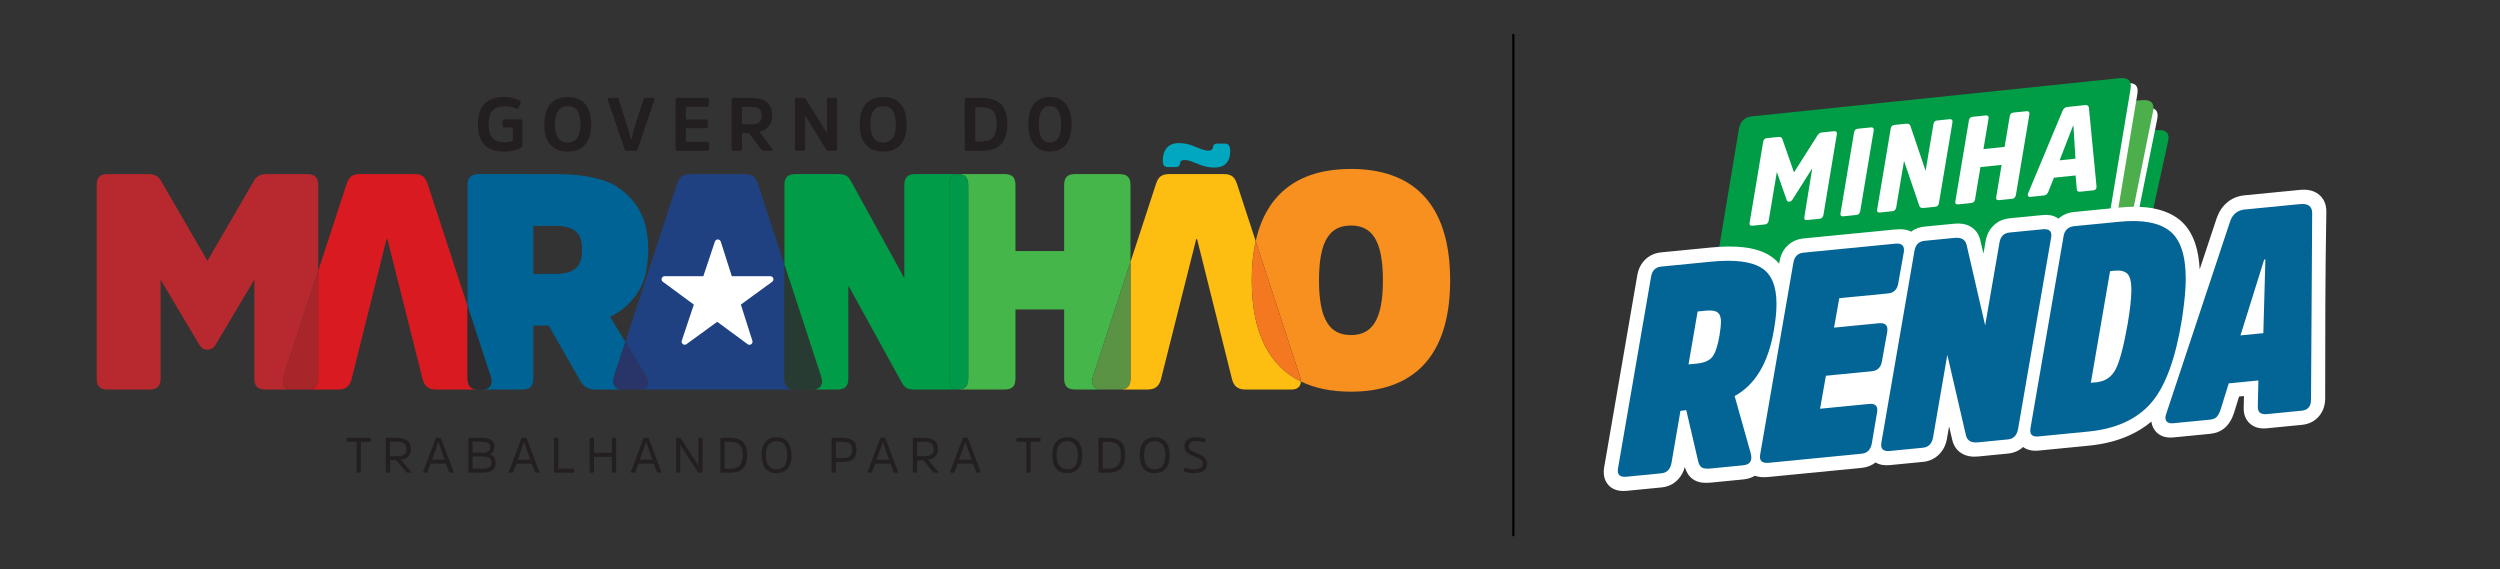 <?xml version="1.0" encoding="utf-8"?>
<!-- Generator: Adobe Illustrator 17.0.0, SVG Export Plug-In . SVG Version: 6.00 Build 0)  -->
<!DOCTYPE svg PUBLIC "-//W3C//DTD SVG 1.1//EN" "http://www.w3.org/Graphics/SVG/1.1/DTD/svg11.dtd">
<svg version="1.1" id="Layer_1" xmlns="http://www.w3.org/2000/svg" xmlns:xlink="http://www.w3.org/1999/xlink" x="0px" y="0px"
	 width="246px" height="56px" viewBox="0 0 246 56" enable-background="new 0 0 246 56" xml:space="preserve">
<rect x="0" y="0" width="246" height="56" fill="#333333" stroke="none"/>
<g>
	<g>
		<g>
			<path d="M149.025,52.67c0,0.06-0.049,0.109-0.109,0.109l0,0c-0.06,0-0.109-0.049-0.109-0.109V3.434
				c0-0.06,0.049-0.109,0.109-0.109l0,0c0.06,0,0.109,0.049,0.109,0.109V52.67z"/>
			<g>
				<path fill="#B7292F" d="M30.234,17.131h-3.982c-0.629,0-0.988,0.21-1.228,0.599l-4.611,7.935l-4.611-7.935
					c-0.239-0.389-0.599-0.599-1.228-0.599h-3.982c-0.749,0-1.078,0.329-1.078,1.078v19.043c0,0.749,0.329,1.078,1.078,1.078h4.132
					c0.749,0,1.078-0.329,1.078-1.078v-9.731l3.833,6.437c0.15,0.24,0.359,0.449,0.779,0.449c0.419,0,0.629-0.21,0.779-0.449
					l3.833-6.437v9.731c0,0.749,0.329,1.078,1.078,1.078h4.132h-1.512c-0.539,0-0.876-0.286-0.897-0.758v-0.003
					c-0.003-0.064,0.002-0.132,0.011-0.203c0.013-0.102,0.038-0.209,0.077-0.324l3.398-10.391v-8.442
					C31.312,17.46,30.983,17.131,30.234,17.131"/>
				<path fill="#231F20" d="M51.222,11.739c0.118,0,0.185,0.059,0.185,0.185v2.367c0,0.133-0.081,0.207-0.163,0.259
					c-0.348,0.207-0.895,0.37-1.687,0.37c-1.598,0-2.53-0.829-2.53-2.693c0-1.849,0.939-2.685,2.596-2.685
					c0.666,0,1.198,0.177,1.494,0.355c0.111,0.059,0.155,0.118,0.111,0.229l-0.185,0.459c-0.044,0.111-0.111,0.148-0.252,0.089
					c-0.229-0.096-0.584-0.215-1.036-0.215c-1.176,0-1.679,0.518-1.679,1.768c0,1.265,0.518,1.775,1.598,1.775
					c0.311,0,0.614-0.067,0.791-0.148v-1.309h-0.806c-0.126,0-0.185-0.052-0.185-0.17v-0.451c0-0.118,0.059-0.185,0.185-0.185
					C49.659,11.739,51.222,11.739,51.222,11.739z"/>
				<path fill="#231F20" d="M58.175,12.235c0,1.797-0.858,2.685-2.315,2.685c-1.443,0-2.301-0.888-2.301-2.685
					c0-1.798,0.858-2.692,2.308-2.692C57.317,9.543,58.175,10.438,58.175,12.235 M57.117,12.235c0-1.191-0.414-1.79-1.25-1.79
					c-0.843,0-1.257,0.599-1.257,1.79s0.414,1.783,1.257,1.783C56.703,14.018,57.117,13.426,57.117,12.235"/>
				<path fill="#231F20" d="M61.681,14.839c-0.126,0-0.185-0.052-0.229-0.178L59.81,9.838c-0.044-0.126,0.015-0.207,0.14-0.207
					h0.718c0.126,0,0.185,0.059,0.215,0.163l0.888,2.759l0.326,1.221h0.015l0.318-1.221l0.888-2.759
					c0.03-0.103,0.089-0.163,0.215-0.163h0.725c0.118,0,0.178,0.081,0.133,0.207l-1.635,4.823c-0.044,0.126-0.111,0.178-0.237,0.178
					H61.681z"/>
				<path fill="#231F20" d="M67.495,12.612v1.339h2.101c0.126,0,0.185,0.052,0.185,0.178v0.525c0,0.133-0.059,0.185-0.185,0.185
					h-2.937c-0.133,0-0.185-0.052-0.185-0.185V9.809c0-0.126,0.052-0.178,0.178-0.178h2.914c0.126,0,0.185,0.052,0.185,0.178v0.525
					c0,0.126-0.059,0.185-0.185,0.185h-2.071v1.235h1.975c0.118,0,0.178,0.067,0.178,0.185v0.488c0,0.118-0.059,0.185-0.178,0.185
					H67.495z"/>
				<path fill="#231F20" d="M73.826,9.631c1.435,0,2.16,0.511,2.16,1.753c0,0.902-0.488,1.405-1.272,1.575l1.258,1.65
					c0.081,0.103,0.037,0.229-0.111,0.229h-0.703c-0.133,0-0.192-0.059-0.259-0.148l-1.198-1.59h-0.688v1.553
					c0,0.133-0.059,0.185-0.185,0.185H72.17c-0.133,0-0.185-0.052-0.185-0.185V9.809c0-0.126,0.052-0.178,0.185-0.178H73.826z
					 M73.804,12.242c0.843,0,1.147-0.274,1.147-0.858c0-0.629-0.326-0.865-1.139-0.865h-0.799v1.723
					C73.013,12.242,73.804,12.242,73.804,12.242z"/>
				<path fill="#231F20" d="M82.37,14.654c0,0.133-0.059,0.185-0.178,0.185h-0.666c-0.126,0-0.178-0.037-0.229-0.126l-2.078-3.351
					v3.292c0,0.133-0.052,0.185-0.178,0.185h-0.636c-0.133,0-0.185-0.052-0.185-0.185V9.809c0-0.126,0.052-0.178,0.185-0.178h0.651
					c0.133,0,0.185,0.03,0.237,0.118l2.079,3.358V9.809c0-0.126,0.052-0.178,0.178-0.178h0.644c0.118,0,0.178,0.052,0.178,0.17
					v4.853H82.37z"/>
				<path fill="#231F20" d="M89.212,12.235c0,1.797-0.858,2.685-2.315,2.685c-1.443,0-2.301-0.888-2.301-2.685
					c0-1.798,0.858-2.692,2.308-2.692C88.354,9.543,89.212,10.438,89.212,12.235 M88.154,12.235c0-1.191-0.414-1.79-1.25-1.79
					c-0.843,0-1.257,0.599-1.257,1.79s0.414,1.783,1.257,1.783C87.74,14.018,88.154,13.426,88.154,12.235"/>
				<path fill="#231F20" d="M95.115,14.839c-0.133,0-0.185-0.052-0.185-0.185V9.809c0-0.126,0.052-0.178,0.178-0.178h1.428
					c1.672,0,2.582,0.688,2.582,2.552c0,1.96-0.91,2.655-2.574,2.655h-1.429V14.839z M95.965,10.548v3.373h0.54
					c1.006,0,1.561-0.347,1.561-1.738c0-1.295-0.555-1.635-1.568-1.635H95.965z"/>
				<path fill="#231F20" d="M105.441,12.228c0,1.775-0.814,2.685-2.13,2.685c-1.317,0-2.13-0.91-2.13-2.678
					c0-1.783,0.814-2.693,2.13-2.693C104.627,9.543,105.441,10.452,105.441,12.228 M104.413,12.228c0-1.191-0.362-1.79-1.102-1.79
					c-0.732,0-1.095,0.599-1.095,1.79c0,1.198,0.363,1.798,1.095,1.798C104.05,14.025,104.413,13.426,104.413,12.228"/>
				<path fill="#00A7BE" d="M115.987,14.08c-1.006,0-1.567,0.643-1.567,1.699c0,0.528,0.165,0.66,0.528,0.66h0.693
					c0.297,0,0.429-0.082,0.478-0.346l0.016-0.099c0.033-0.181,0.181-0.248,0.412-0.248c0.214,0,0.478,0.05,0.759,0.165l0.891,0.346
					c0.346,0.132,0.759,0.231,1.336,0.231c0.956,0,1.517-0.544,1.517-1.6c0-0.528-0.165-0.759-0.528-0.759h-0.693
					c-0.297,0-0.429,0.082-0.478,0.346l-0.017,0.099c-0.033,0.165-0.198,0.247-0.429,0.247c-0.215,0-0.495-0.066-0.742-0.165
					l-0.891-0.346C116.927,14.18,116.514,14.08,115.987,14.08"/>
				<path fill="#231F20" d="M34.11,43.159c0-0.054,0.029-0.078,0.078-0.078h2.224c0.059,0,0.083,0.024,0.083,0.078v0.23
					c0,0.054-0.024,0.083-0.083,0.083h-0.9v2.958c0,0.059-0.024,0.083-0.083,0.083h-0.253c-0.054,0-0.083-0.024-0.083-0.083v-2.958
					h-0.9c-0.054,0-0.083-0.03-0.083-0.083V43.159z"/>
				<path fill="#231F20" d="M39.043,43.081c0.953,0,1.389,0.357,1.389,1.105c0,0.645-0.372,0.978-0.992,1.051l0.997,1.168
					c0.034,0.049,0.024,0.108-0.049,0.108h-0.299c-0.064,0-0.088-0.024-0.122-0.064l-0.987-1.168h-0.597v1.149
					c0,0.059-0.029,0.083-0.083,0.083h-0.254c-0.059,0-0.083-0.024-0.083-0.083v-3.271c0-0.054,0.024-0.078,0.083-0.078
					C38.046,43.081,39.043,43.081,39.043,43.081z M39.024,44.894c0.728,0,0.983-0.225,0.983-0.709c0-0.508-0.279-0.719-0.973-0.719
					h-0.65v1.427h0.64V44.894z"/>
				<path fill="#231F20" d="M43.297,43.081c0.073,0,0.088,0.029,0.108,0.083l1.227,3.266c0.015,0.044-0.01,0.083-0.064,0.083h-0.284
					c-0.054,0-0.073-0.024-0.093-0.073l-0.308-0.816h-1.501l-0.308,0.816c-0.02,0.049-0.034,0.073-0.088,0.073h-0.288
					c-0.054,0-0.078-0.039-0.063-0.083l1.227-3.266c0.019-0.054,0.034-0.083,0.107-0.083C42.969,43.081,43.297,43.081,43.297,43.081
					z M43.752,45.241l-0.611-1.74h-0.01l-0.616,1.74H43.752z"/>
				<path fill="#231F20" d="M46.168,46.513c-0.059,0-0.083-0.024-0.083-0.083v-3.271c0-0.054,0.024-0.078,0.083-0.078h1.217
					c0.87,0,1.261,0.293,1.261,0.885c0,0.469-0.239,0.674-0.499,0.738c0.337,0.073,0.621,0.308,0.621,0.836
					c0,0.689-0.435,0.973-1.364,0.973C47.404,46.513,46.168,46.513,46.168,46.513z M47.4,44.552c0.621,0,0.831-0.161,0.831-0.557
					c0-0.381-0.23-0.533-0.856-0.533H46.5v1.09H47.4z M47.375,46.126c0.723,0,0.978-0.147,0.978-0.611
					c0-0.421-0.22-0.592-0.934-0.592H46.5v1.203H47.375z"/>
				<path fill="#231F20" d="M51.732,43.081c0.073,0,0.088,0.029,0.108,0.083l1.227,3.266c0.015,0.044-0.01,0.083-0.064,0.083h-0.284
					c-0.054,0-0.073-0.024-0.093-0.073l-0.308-0.816h-1.501l-0.308,0.816c-0.02,0.049-0.034,0.073-0.088,0.073h-0.288
					c-0.054,0-0.078-0.039-0.063-0.083l1.227-3.266c0.019-0.054,0.034-0.083,0.107-0.083C51.404,43.081,51.732,43.081,51.732,43.081
					z M52.186,45.241l-0.611-1.74h-0.01l-0.616,1.74H52.186z"/>
				<path fill="#231F20" d="M54.939,46.121h1.481c0.054,0,0.083,0.024,0.083,0.073v0.235c0,0.059-0.029,0.083-0.083,0.083h-1.818
					c-0.059,0-0.083-0.024-0.083-0.083v-3.27c0-0.054,0.024-0.078,0.083-0.078h0.254c0.054,0,0.083,0.024,0.083,0.078
					C54.939,43.159,54.939,46.121,54.939,46.121z"/>
				<path fill="#231F20" d="M60.205,44.953H58.45v1.476c0,0.059-0.029,0.083-0.083,0.083h-0.254c-0.059,0-0.083-0.024-0.083-0.083
					v-3.271c0-0.054,0.024-0.078,0.083-0.078h0.254c0.054,0,0.083,0.024,0.083,0.078v1.403h1.755v-1.403
					c0-0.054,0.029-0.078,0.083-0.078h0.259c0.054,0,0.078,0.024,0.078,0.078v3.271c0,0.059-0.024,0.083-0.078,0.083h-0.259
					c-0.054,0-0.083-0.024-0.083-0.083V44.953z"/>
				<path fill="#231F20" d="M63.74,43.081c0.073,0,0.088,0.029,0.108,0.083l1.227,3.266c0.015,0.044-0.01,0.083-0.064,0.083h-0.284
					c-0.054,0-0.073-0.024-0.093-0.073l-0.308-0.816h-1.501l-0.308,0.816c-0.02,0.049-0.034,0.073-0.088,0.073h-0.288
					c-0.054,0-0.078-0.039-0.063-0.083l1.227-3.266c0.019-0.054,0.034-0.083,0.107-0.083C63.412,43.081,63.74,43.081,63.74,43.081z
					 M64.195,45.241l-0.611-1.74h-0.01l-0.616,1.74H64.195z"/>
				<path fill="#231F20" d="M69.129,46.429c0,0.059-0.029,0.083-0.083,0.083h-0.269c-0.059,0-0.083-0.019-0.112-0.064l-1.726-2.669
					v2.65c0,0.059-0.024,0.083-0.078,0.083h-0.249c-0.059,0-0.083-0.024-0.083-0.083v-3.271c0-0.054,0.024-0.078,0.083-0.078h0.264
					c0.059,0,0.088,0.015,0.117,0.059l1.726,2.674v-2.655c0-0.054,0.024-0.078,0.078-0.078h0.249c0.054,0,0.083,0.024,0.083,0.073
					V46.429z"/>
				<path fill="#231F20" d="M70.963,46.513c-0.059,0-0.083-0.024-0.083-0.083v-3.271c0-0.054,0.024-0.078,0.078-0.078h0.841
					c1.085,0,1.716,0.42,1.716,1.657c0,1.354-0.631,1.775-1.706,1.775C71.809,46.513,70.963,46.513,70.963,46.513z M71.3,43.472
					v2.65h0.504c0.807,0,1.281-0.274,1.281-1.383c0-0.997-0.479-1.266-1.291-1.266H71.3V43.472z"/>
				<path fill="#231F20" d="M77.891,44.797c0,1.134-0.523,1.765-1.481,1.765c-0.948,0-1.472-0.631-1.472-1.765
					s0.523-1.77,1.476-1.77C77.368,43.027,77.891,43.662,77.891,44.797 M77.46,44.797c0-0.89-0.342-1.389-1.046-1.389
					s-1.046,0.499-1.046,1.389s0.342,1.383,1.046,1.383S77.46,45.686,77.46,44.797"/>
				<path fill="#231F20" d="M81.91,46.513c-0.059,0-0.083-0.029-0.083-0.083v-3.266c0-0.054,0.024-0.083,0.078-0.083h0.948
					c0.978,0,1.432,0.342,1.432,1.193s-0.455,1.188-1.432,1.188h-0.606v0.968c0,0.054-0.029,0.083-0.083,0.083H81.91z
					 M82.854,45.075c0.699,0,1.002-0.21,1.002-0.802s-0.303-0.807-1.002-0.807h-0.606v1.608L82.854,45.075L82.854,45.075z"/>
				<path fill="#231F20" d="M87.035,43.081c0.073,0,0.088,0.029,0.108,0.083l1.227,3.266c0.015,0.044-0.01,0.083-0.064,0.083h-0.284
					c-0.054,0-0.073-0.024-0.093-0.073l-0.308-0.816H86.12l-0.308,0.816c-0.019,0.049-0.034,0.073-0.088,0.073h-0.288
					c-0.054,0-0.078-0.039-0.063-0.083l1.227-3.266c0.019-0.054,0.034-0.083,0.107-0.083C86.707,43.081,87.035,43.081,87.035,43.081
					z M87.489,45.241l-0.611-1.74h-0.01l-0.616,1.74H87.489z"/>
				<path fill="#231F20" d="M90.902,43.081c0.953,0,1.389,0.357,1.389,1.105c0,0.645-0.372,0.978-0.992,1.051l0.997,1.168
					c0.034,0.049,0.024,0.108-0.049,0.108h-0.298c-0.064,0-0.088-0.024-0.122-0.064l-0.987-1.168h-0.597v1.149
					c0,0.059-0.029,0.083-0.083,0.083h-0.254c-0.059,0-0.083-0.024-0.083-0.083v-3.271c0-0.054,0.024-0.078,0.083-0.078H90.902z
					 M90.883,44.894c0.728,0,0.983-0.225,0.983-0.709c0-0.508-0.279-0.719-0.973-0.719h-0.65v1.427h0.64V44.894z"/>
				<path fill="#231F20" d="M95.156,43.081c0.073,0,0.088,0.029,0.108,0.083l1.227,3.266c0.015,0.044-0.01,0.083-0.064,0.083h-0.284
					c-0.054,0-0.073-0.024-0.093-0.073l-0.308-0.816h-1.501l-0.308,0.816c-0.019,0.049-0.034,0.073-0.088,0.073h-0.288
					c-0.054,0-0.078-0.039-0.063-0.083l1.227-3.266c0.019-0.054,0.034-0.083,0.107-0.083C94.828,43.081,95.156,43.081,95.156,43.081
					z M95.611,45.241L95,43.501h-0.01l-0.616,1.74H95.611z"/>
				<path fill="#231F20" d="M100.007,43.159c0-0.054,0.029-0.078,0.078-0.078h2.225c0.059,0,0.083,0.024,0.083,0.078v0.23
					c0,0.054-0.024,0.083-0.083,0.083h-0.9v2.958c0,0.059-0.024,0.083-0.083,0.083h-0.254c-0.054,0-0.083-0.024-0.083-0.083v-2.958
					h-0.9c-0.054,0-0.083-0.03-0.083-0.083V43.159z"/>
				<path fill="#231F20" d="M106.495,44.797c0,1.134-0.523,1.765-1.481,1.765c-0.948,0-1.472-0.631-1.472-1.765
					s0.523-1.77,1.476-1.77C105.971,43.027,106.495,43.662,106.495,44.797 M106.064,44.797c0-0.89-0.342-1.389-1.046-1.389
					c-0.704,0-1.046,0.499-1.046,1.389s0.342,1.383,1.046,1.383S106.064,45.686,106.064,44.797"/>
				<path fill="#231F20" d="M108.167,46.513c-0.059,0-0.083-0.024-0.083-0.083v-3.271c0-0.054,0.024-0.078,0.078-0.078h0.841
					c1.085,0,1.716,0.42,1.716,1.657c0,1.354-0.631,1.775-1.706,1.775C109.013,46.513,108.167,46.513,108.167,46.513z
					 M108.505,43.472v2.65h0.504c0.807,0,1.281-0.274,1.281-1.383c0-0.997-0.479-1.266-1.291-1.266h-0.494V43.472z"/>
				<path fill="#231F20" d="M115.095,44.797c0,1.134-0.523,1.765-1.481,1.765c-0.948,0-1.472-0.631-1.472-1.765
					s0.523-1.77,1.476-1.77C114.572,43.027,115.095,43.662,115.095,44.797 M114.665,44.797c0-0.89-0.342-1.389-1.046-1.389
					c-0.704,0-1.046,0.499-1.046,1.389s0.342,1.383,1.046,1.383S114.665,45.686,114.665,44.797"/>
				<path fill="#231F20" d="M117.501,46.552c-0.396,0-0.777-0.068-0.963-0.156c-0.054-0.024-0.078-0.044-0.064-0.093l0.078-0.22
					c0.01-0.044,0.034-0.078,0.098-0.049c0.181,0.073,0.484,0.142,0.836,0.142c0.528,0,0.87-0.186,0.87-0.548
					c0-0.391-0.391-0.533-0.831-0.709c-0.514-0.205-0.973-0.391-0.973-1.002c0-0.547,0.357-0.89,1.178-0.89
					c0.376,0,0.66,0.063,0.846,0.142c0.049,0.019,0.073,0.044,0.059,0.093l-0.078,0.215c-0.015,0.044-0.034,0.068-0.103,0.044
					c-0.171-0.069-0.381-0.113-0.694-0.113c-0.562,0-0.787,0.176-0.787,0.508c0,0.381,0.357,0.484,0.767,0.66
					c0.528,0.225,1.036,0.425,1.036,1.061C118.777,46.244,118.279,46.552,117.501,46.552"/>
				<g>
					<g>
						<defs>
							<path id="SVGID_1_" d="M129.79,27.581c0-3.922,1.078-5.39,3.144-5.39s3.144,1.467,3.144,5.39s-1.078,5.39-3.144,5.39
								C130.868,32.97,129.79,31.503,129.79,27.581 M123.56,23.725l0.301,0.922l4.054,12.396c0.062,0.179,0.091,0.344,0.089,0.492
								c1.401,0.684,3.063,1.005,4.929,1.005c5.898,0,9.761-3.204,9.761-10.959s-3.862-10.959-9.761-10.959
								C128.13,16.622,124.676,18.747,123.56,23.725"/>
						</defs>
						<clipPath id="SVGID_2_">
							<use xlink:href="#SVGID_1_"  overflow="visible"/>
						</clipPath>
						<rect x="123.56" y="16.622" clip-path="url(#SVGID_2_)" fill="#F7901E" width="19.135" height="21.917"/>
					</g>
				</g>
				<path fill="#45B649" d="M110.161,17.131h-4.371c-0.749,0-1.078,0.329-1.078,1.078v6.497h-4.791v-6.497
					c0-0.749-0.329-1.078-1.078-1.078h-4.372c-0.048,0-0.094,0.001-0.138,0.004c0.651,0.04,0.94,0.373,0.94,1.074v19.043
					c0,0.701-0.289,1.034-0.94,1.074c0.044,0.003,0.09,0.004,0.138,0.004h4.372c0.749,0,1.078-0.329,1.078-1.078v-6.797h4.791v6.797
					c0,0.749,0.329,1.078,1.078,1.078h4.371h-1.798c-0.718,0-1.078-0.509-0.808-1.287l3.684-11.267v-7.567
					C111.239,17.46,110.91,17.131,110.161,17.131"/>
				<path fill="#204181" d="M73.296,17.131h-5.39c-0.779,0-1.078,0.329-1.287,0.958l-5.087,15.557l1.341,2.212l0.001,0.001
					l0.681,1.123c0.449,0.719,0.15,1.347-0.599,1.347H61.23h4.195h0.356H75.92h4.053h-1.706c-0.749,0-1.078-0.329-1.078-1.078
					V26.056l-2.606-7.967C74.374,17.46,74.075,17.131,73.296,17.131"/>
				<path fill="#FFFFFF" d="M70.347,23.77l-3.26,9.751c-0.094,0.28,0.228,0.516,0.467,0.342l8.426-6.136
					c0.238-0.173,0.115-0.549-0.179-0.549H65.403c-0.293,0-0.416,0.374-0.18,0.548l8.342,6.141c0.237,0.175,0.559-0.056,0.469-0.337
					l-3.11-9.756C70.835,23.494,70.44,23.491,70.347,23.77"/>
				<path fill="#006395" d="M52.476,26.952v-0.298v-1.4V22.52v-0.298h2.156c1.886,0,2.635,0.718,2.635,2.216
					c0,0.052-0.003,0.099-0.004,0.149c0.001,0.05,0.004,0.097,0.004,0.149c0,0.533-0.095,0.967-0.303,1.305l-0.001-0.002
					c-0.257,0.42-0.686,0.693-1.322,0.823l-0.01,0.002c-0.114,0.023-0.235,0.041-0.362,0.055l-0.012,0.001
					c-0.055,0.006-0.111,0.011-0.169,0.015c-0.017,0.001-0.035,0.003-0.052,0.004c-0.047,0.003-0.095,0.005-0.145,0.007
					c-0.019,0.001-0.037,0.002-0.056,0.002c-0.066,0.002-0.133,0.003-0.202,0.003L52.476,26.952L52.476,26.952z M54.721,17.131
					h-0.718l-0.001,0.002h-1.527v-0.002h-5.389c-0.749,0-1.078,0.329-1.078,1.078v11.904l2.266,6.929
					c0.269,0.778-0.09,1.287-0.808,1.287h-0.38h4.311c0.749,0,1.078-0.329,1.078-1.078v-5.208v-0.002h1.527l0.001,0.002l0,0
					l3.083,5.418c0.33,0.569,0.749,0.868,1.497,0.868h2.646c-0.539,0-0.876-0.286-0.897-0.758c-0.007-0.157,0.021-0.335,0.088-0.53
					l1.111-3.396l-1.499-2.473c0,0,3.02-1.253,3.581-4.645c0.098-0.592,0.169-1.235,0.176-1.94c-0.007-0.704-0.073-1.349-0.176-1.94
					c-0.588-3.35-3.581-4.646-3.581-4.646C58.62,17.391,56.835,17.131,54.721,17.131"/>
				<path fill="#293469" d="M61.532,33.646l-1.111,3.396c-0.067,0.195-0.095,0.372-0.088,0.53c0.021,0.471,0.358,0.758,0.897,0.758
					h1.726c0.749,0,1.048-0.629,0.599-1.347l-0.681-1.123l-0.001-0.001L61.532,33.646z"/>
				<path fill="#FEBD11" d="M120.43,17.131h-5.39c-0.779,0-1.078,0.329-1.287,0.958l-2.514,7.687v11.476
					c0,0.749-0.329,1.078-1.078,1.078h2.753c0.749,0,1.138-0.329,1.318-0.988l3.473-13.803h0.085h0.005l1.718,6.886l1.725,6.917
					c0.034,0.124,0.075,0.236,0.124,0.336c0.214,0.435,0.585,0.652,1.193,0.652h4.551c0.539,0,0.876-0.286,0.897-0.758
					c0-0.012,0.001-0.025,0.001-0.037c-3.026-1.478-4.832-4.653-4.832-9.954c0-1.439,0.133-2.722,0.387-3.856l-1.843-5.636
					c-0.004-0.012-0.008-0.022-0.012-0.033c-0.035-0.102-0.073-0.196-0.115-0.281l-0.004-0.008
					C121.378,17.348,121.062,17.131,120.43,17.131"/>
				<path fill="#F47820" d="M123.56,23.725c-0.254,1.134-0.387,2.417-0.387,3.856c0,5.301,1.806,8.476,4.832,9.954
					c0.001-0.148-0.027-0.313-0.089-0.492l-4.054-12.396L123.56,23.725z"/>
				<path fill="#5B9345" d="M111.239,25.776l-3.684,11.267c-0.27,0.778,0.09,1.287,0.808,1.287h1.798
					c0.748,0,1.078-0.329,1.078-1.078V25.776z"/>
				<path fill="#009C47" d="M94.196,17.131h-4.132c-0.748,0-1.078,0.329-1.078,1.078v9.162l-5.27-9.581
					c-0.269-0.479-0.539-0.659-1.288-0.659h-4.162c-0.749,0-1.078,0.329-1.078,1.078v7.848l3.593,10.986
					c0.269,0.778-0.09,1.287-0.808,1.287h2.426c0.749,0,1.078-0.329,1.078-1.078V28.09l5.27,9.581
					c0.269,0.479,0.539,0.659,1.288,0.659h4.162c0.048,0,0.094-0.001,0.138-0.004c-0.651-0.04-0.94-0.373-0.94-1.074V18.209
					c0-0.701,0.289-1.035,0.94-1.074C94.29,17.132,94.244,17.131,94.196,17.131"/>
				<path fill="#009849" d="M94.334,17.135c-0.651,0.04-0.94,0.373-0.94,1.074v19.043c0,0.701,0.289,1.034,0.94,1.074
					c0.651-0.04,0.94-0.373,0.94-1.074V18.209C95.274,17.508,94.985,17.175,94.334,17.135"/>
				<path fill="#273B32" d="M77.189,26.057v11.195c0,0.749,0.329,1.078,1.078,1.078h1.706c0.719,0,1.078-0.509,0.808-1.287
					L77.189,26.057z"/>
				<path fill="#D91A21" d="M40.789,17.131h-5.39c-0.632,0-0.949,0.217-1.158,0.636l-0.003,0.008
					c-0.042,0.085-0.08,0.179-0.115,0.281c-0.004,0.011-0.008,0.022-0.012,0.033l-2.144,6.557l-0.655,2.005v10.601
					c0,0.749-0.329,1.078-1.078,1.078h3.039c0.608,0,0.979-0.217,1.193-0.652l0.005-0.011c0.047-0.098,0.087-0.206,0.119-0.325
					l3.443-13.803h0.005l0,0h0.084l3.473,13.803c0.18,0.659,0.569,0.988,1.317,0.988h4.172c-0.749,0-1.078-0.329-1.078-1.078v-6.286
					v-0.853l-3.932-12.024C41.867,17.46,41.567,17.131,40.789,17.131"/>
				<path fill="#A82529" d="M31.312,26.651l-3.398,10.391c-0.04,0.114-0.064,0.222-0.077,0.324
					c-0.009,0.071-0.014,0.139-0.011,0.203v0.003c0.021,0.472,0.358,0.758,0.897,0.758h1.512c0.749,0,1.078-0.329,1.078-1.078
					V26.651H31.312z"/>
				<path fill="#2F2C30" d="M46.008,30.113v0.853v6.286c0,0.749,0.329,1.078,1.078,1.078h0.38c0.719,0,1.078-0.509,0.808-1.287
					L46.008,30.113z"/>
			</g>
		</g>
	</g>
	<g>
		<path fill-rule="evenodd" clip-rule="evenodd" fill="#009C46" d="M208.552,35.715l-38.696,2.028l4.778-21.781
			c0.175-0.799,0.612-1.221,1.363-1.261l36.324-1.904c0.844-0.044,1.187,0.316,1.029,1.073L208.552,35.715z"/>
		<path fill-rule="evenodd" clip-rule="evenodd" fill="#FFFFFF" d="M207.865,33.587l-25.555,1.787l4.397-21.861
			c0.161-0.802,0.591-1.232,1.341-1.284l23.186-1.621c0.843-0.059,1.192,0.295,1.047,1.055L207.865,33.587z"/>
		<path fill-rule="evenodd" clip-rule="evenodd" fill="#4DAF4C" d="M207.451,32.835l-38.655,2.703l4.397-21.861
			c0.161-0.802,0.591-1.232,1.341-1.284l36.285-2.537c0.843-0.059,1.192,0.295,1.047,1.055L207.451,32.835z"/>
		<path fill-rule="evenodd" clip-rule="evenodd" fill="#FFFFFF" d="M206.647,31.266l-25.48,2.645l3.659-21.996
			c0.134-0.807,0.549-1.251,1.297-1.329l23.118-2.4c0.841-0.087,1.202,0.255,1.082,1.019L206.647,31.266z"/>
		<path fill-rule="evenodd" clip-rule="evenodd" fill="#009C46" d="M205.976,30.771l-38.542,4.002l3.659-21.996
			c0.134-0.807,0.549-1.251,1.297-1.329l36.18-3.756c0.841-0.087,1.202,0.255,1.082,1.019L205.976,30.771z"/>
		<path fill="#FFFFFF" d="M163.466,24.833l4.925-0.482c1.223-0.12,2.291-0.125,3.204-0.016c0.996,0.119,1.826,0.378,2.49,0.776
			c0.377,0.227,0.703,0.506,0.98,0.837l0.037-0.21c0.103-0.615,0.352-1.123,0.745-1.522c0.432-0.439,0.97-0.69,1.615-0.753
			l9.04-0.884c0.661-0.065,1.177,0.008,1.548,0.218c0.377-0.283,0.82-0.45,1.329-0.499l2.946-0.288
			c0.602-0.059,1.119,0.032,1.549,0.273c0.493,0.277,0.82,0.712,0.977,1.304l0.32,1.38l0.21-1.212
			c0.103-0.615,0.352-1.123,0.745-1.522c0.432-0.439,0.97-0.69,1.615-0.753l3.261-0.319c0.262-0.026,0.503-0.021,0.72,0.014
			c0.32,0.052,0.596,0.165,0.827,0.339c0.424-0.377,0.943-0.597,1.559-0.657l4.467-0.437c1.249-0.122,2.344-0.096,3.286,0.078
			c0.04,0.007,0.078,0.017,0.116,0.027c0.975,0.196,1.791,0.552,2.448,1.067c0.716,0.564,1.245,1.357,1.585,2.376
			c0.241,0.722,0.387,1.568,0.438,2.538l1.687-5.079c0.018-0.055,0.04-0.109,0.064-0.161c0.225-0.571,0.556-1.031,0.992-1.38
			l0.004-0.003c0.474-0.381,1.036-0.603,1.684-0.666l5.435-0.531c0.735-0.072,1.334,0.062,1.795,0.403
			c0.534,0.395,0.802,0.979,0.802,1.753c-0.111,6.084-0.115,12.265-0.115,18.355c-0.002,0.689-0.2,1.27-0.594,1.742
			c-0.425,0.509-0.995,0.798-1.707,0.868l-3.433,0.336c-0.698,0.068-1.259-0.089-1.68-0.471c-0.433-0.392-0.633-0.936-0.601-1.632
			l0.024-1.067l-0.481,0.047l-0.504,1.621c-0.087,0.258-0.18,0.48-0.278,0.664l-0.044,0.077c-0.123,0.219-0.264,0.41-0.422,0.573
			c-0.233,0.241-0.509,0.425-0.826,0.551c-0.239,0.095-0.503,0.156-0.794,0.185l-3.604,0.352c-0.344,0.034-0.656,0.007-0.935-0.079
			c-0.372-0.114-0.668-0.323-0.889-0.626l-0.05-0.075c-0.156-0.237-0.25-0.497-0.283-0.778c-0.639,0.538-1.357,0.988-2.155,1.35
			c-1.177,0.535-2.523,0.876-4.038,1.024l-4.92,0.481c-0.263,0.026-0.506,0.018-0.729-0.023c-0.302-0.055-0.563-0.165-0.781-0.33
			c-0.412,0.373-0.909,0.589-1.492,0.646l-2.946,0.288c-0.603,0.059-1.119-0.032-1.546-0.273c-0.494-0.278-0.819-0.714-0.975-1.305
			l-0.324-1.389l-0.209,1.212l0.003,0c-0.113,0.619-0.367,1.129-0.758,1.528c-0.433,0.442-0.967,0.694-1.601,0.756l-3.256,0.318
			c-0.278,0.027-0.533,0.02-0.765-0.023c-0.244-0.045-0.46-0.124-0.65-0.238c-0.384,0.304-0.836,0.481-1.357,0.532l-9.154,0.895
			c-0.557,0.055-1.011,0.016-1.364-0.117c-0.321,0.198-0.705,0.319-1.151,0.362l-3.209,0.314c-0.278,0.027-0.536,0.028-0.774,0.002
			l-0.001,0.003c-0.311-0.034-0.588-0.121-0.829-0.258c-0.261-0.149-0.476-0.36-0.646-0.631c-0.12-0.192-0.214-0.409-0.283-0.65
			c-0.133,0.497-0.367,0.916-0.701,1.256c-0.431,0.439-0.965,0.689-1.601,0.751l-3.428,0.335c-0.278,0.027-0.533,0.02-0.765-0.023
			c-0.413-0.075-0.748-0.251-1.006-0.525c-0.268-0.285-0.424-0.645-0.466-1.077c-0.023-0.236-0.011-0.482,0.036-0.739l0.015-0.072
			l3.237-18.761c0.103-0.616,0.351-1.123,0.745-1.522C162.279,25.147,162.819,24.896,163.466,24.833"/>
		<path fill="#036496" d="M220.882,20.615l5.435-0.531c0.801-0.078,1.201,0.218,1.201,0.888l-0.114,18.345
			c0,0.67-0.305,1.036-0.915,1.095l-3.433,0.336c-0.629,0.062-0.925-0.207-0.887-0.804l0.057-2.506l-2.918,0.285l-0.801,2.578
			c-0.114,0.337-0.243,0.579-0.386,0.727c-0.143,0.148-0.367,0.237-0.672,0.267l-3.604,0.352c-0.324,0.032-0.548-0.037-0.672-0.207
			c-0.124-0.17-0.129-0.414-0.014-0.731l6.293-18.949C219.7,21.066,220.177,20.684,220.882,20.615 M220.463,33.003l2.25-0.22
			l0.2-7.251l-0.119,0.012L220.463,33.003z M208.093,26.636l-0.462,0.045l-1.893,10.985l0.572-0.056
			c0.825-0.081,1.435-0.485,1.84-1.214c0.4-0.724,0.801-2.219,1.206-4.481c0.248-1.461,0.372-2.594,0.372-3.398
			c0-0.785-0.129-1.309-0.386-1.571C209.085,26.683,208.665,26.58,208.093,26.636 M205.495,42.465l-4.92,0.481
			c-0.629,0.062-0.887-0.22-0.772-0.844l3.247-18.824c0.095-0.622,0.448-0.963,1.063-1.024l4.467-0.437
			c2.231-0.218,3.871,0.086,4.925,0.912c1.049,0.827,1.573,2.399,1.573,4.717c0,0.996-0.124,2.311-0.372,3.944
			c-0.629,3.912-1.645,6.67-3.047,8.272C210.258,41.266,208.203,42.2,205.495,42.465 M201.836,23.349l-3.261,18.873
			c-0.114,0.624-0.448,0.963-1.001,1.017l-2.946,0.288c-0.648,0.063-1.039-0.157-1.173-0.661l-1.84-7.952l-1.402,8.126
			c-0.114,0.624-0.448,0.963-0.996,1.017l-3.256,0.318c-0.667,0.065-0.944-0.214-0.83-0.838l3.247-18.823
			c0.095-0.622,0.429-0.962,1.006-1.018l2.946-0.288c0.648-0.063,1.044,0.157,1.178,0.661l1.831,7.953l1.406-8.126
			c0.095-0.622,0.429-0.962,1.001-1.017l3.261-0.319C201.655,22.495,201.931,22.761,201.836,23.349 M184.188,36.531l-4.52,0.442
			l-0.572,3.246l4.806-0.47c0.648-0.063,0.915,0.217,0.801,0.841l-0.515,3.039c-0.114,0.624-0.448,0.963-1.001,1.017l-9.154,0.895
			c-0.667,0.065-0.944-0.214-0.83-0.838l3.261-18.825c0.095-0.622,0.429-0.962,1.001-1.017l9.04-0.884
			c0.648-0.063,0.925,0.216,0.83,0.838l-0.543,3.042c-0.095,0.622-0.429,0.962-1.001,1.017l-4.806,0.47l-0.515,2.895l4.405-0.431
			c0.648-0.063,0.925,0.216,0.83,0.838l-0.515,2.866C185.094,36.136,184.76,36.475,184.188,36.531 M163.47,26.23l4.925-0.482
			c2.25-0.22,3.881-0.025,4.896,0.584c1.011,0.61,1.516,1.796,1.516,3.559c0,0.766-0.086,1.627-0.257,2.583
			c-0.534,3.213-1.821,5.379-3.862,6.498l1.573,5.593c0.21,0.746-0.038,1.153-0.744,1.222l-3.209,0.314
			c-0.381,0.037-0.658,0.007-0.83-0.091c-0.172-0.098-0.296-0.297-0.372-0.596l-1.178-5.057l-0.572,0.075l-0.882,5.125
			c-0.114,0.624-0.448,0.963-1.001,1.017l-3.428,0.335c-0.668,0.065-0.944-0.214-0.83-0.838l3.247-18.823
			C162.56,26.625,162.894,26.286,163.47,26.23 M166.15,35.858l0.806-0.079c0.749-0.073,1.268-0.301,1.554-0.684
			c0.286-0.382,0.52-1.081,0.691-2.098c0.095-0.584,0.143-1.029,0.143-1.336c0-0.441-0.11-0.746-0.329-0.916
			c-0.219-0.17-0.61-0.228-1.163-0.174l-0.806,0.079L166.15,35.858z"/>
		<path fill="#FFFFFF" d="M203.428,10.525l1.729-0.18c0.246-0.026,0.379,0.073,0.396,0.295l0.742,7.673
			c0.026,0.253-0.082,0.392-0.322,0.417l-1.283,0.133c-0.224,0.023-0.336-0.069-0.338-0.277l-0.116-1.32l-2.129,0.221l-0.554,1.389
			c-0.095,0.218-0.234,0.336-0.416,0.355l-1.339,0.139c-0.112,0.012-0.19-0.016-0.235-0.082c-0.044-0.067-0.043-0.158,0.004-0.272
			l3.384-8.101C203.046,10.679,203.204,10.549,203.428,10.525 M202.667,15.775l1.557-0.162l-0.199-3.243l-0.036,0.002
			L202.667,15.775z M196.428,19.386l0.529-3.162l-2.081,0.216l-0.529,3.162c-0.031,0.227-0.156,0.352-0.372,0.375l-1.264,0.131
			c-0.248,0.026-0.348-0.076-0.302-0.305l1.329-7.936c0.031-0.227,0.154-0.352,0.37-0.374l1.263-0.131
			c0.232-0.024,0.333,0.077,0.302,0.305l-0.502,3.003l2.081-0.216l0.504-3.004c0.023-0.226,0.146-0.351,0.37-0.374l1.263-0.131
			c0.232-0.024,0.333,0.077,0.302,0.305l-1.327,7.936c-0.047,0.229-0.172,0.354-0.372,0.375l-1.263,0.131
			C196.482,19.716,196.381,19.615,196.428,19.386 M192.122,12.035l-1.329,7.938c-0.031,0.225-0.154,0.35-0.37,0.372l-1.153,0.12
			c-0.216,0.022-0.352-0.047-0.409-0.209l-1.505-4.425l-0.767,4.577c-0.047,0.229-0.17,0.354-0.37,0.374l-1.203,0.125
			c-0.248,0.026-0.348-0.076-0.302-0.305l1.329-7.936c0.031-0.227,0.154-0.352,0.37-0.374l1.154-0.12
			c0.216-0.022,0.352,0.043,0.409,0.197l1.505,4.439l0.767-4.579c0.031-0.227,0.154-0.352,0.37-0.374l1.204-0.125
			C192.052,11.706,192.153,11.808,192.122,12.035 M181.108,20.977l1.329-7.936c0.031-0.227,0.154-0.352,0.37-0.374l1.263-0.131
			c0.232-0.024,0.333,0.079,0.302,0.311l-1.327,7.93c-0.047,0.229-0.172,0.354-0.372,0.375l-1.275,0.132
			C181.158,21.307,181.061,21.205,181.108,20.977 M176.063,19.845c-0.134,0.014-0.222-0.049-0.263-0.189l-0.958-2.732l-0.802,4.784
			c-0.045,0.231-0.168,0.355-0.368,0.376l-1.208,0.125c-0.246,0.026-0.347-0.076-0.3-0.305l1.329-7.936
			c0.031-0.227,0.154-0.352,0.37-0.374l1.13-0.117c0.208-0.022,0.336,0.041,0.385,0.188l1.15,3.3l2.321-3.66
			c0.101-0.162,0.245-0.253,0.426-0.272l1.18-0.122c0.222-0.023,0.319,0.079,0.288,0.304l-1.317,7.935
			c-0.045,0.231-0.172,0.356-0.38,0.377l-1.207,0.125c-0.238,0.025-0.335-0.077-0.288-0.306l0.772-4.783l-1.914,3.03
			C176.322,19.746,176.207,19.83,176.063,19.845"/>
	</g>
</g>
</svg>
